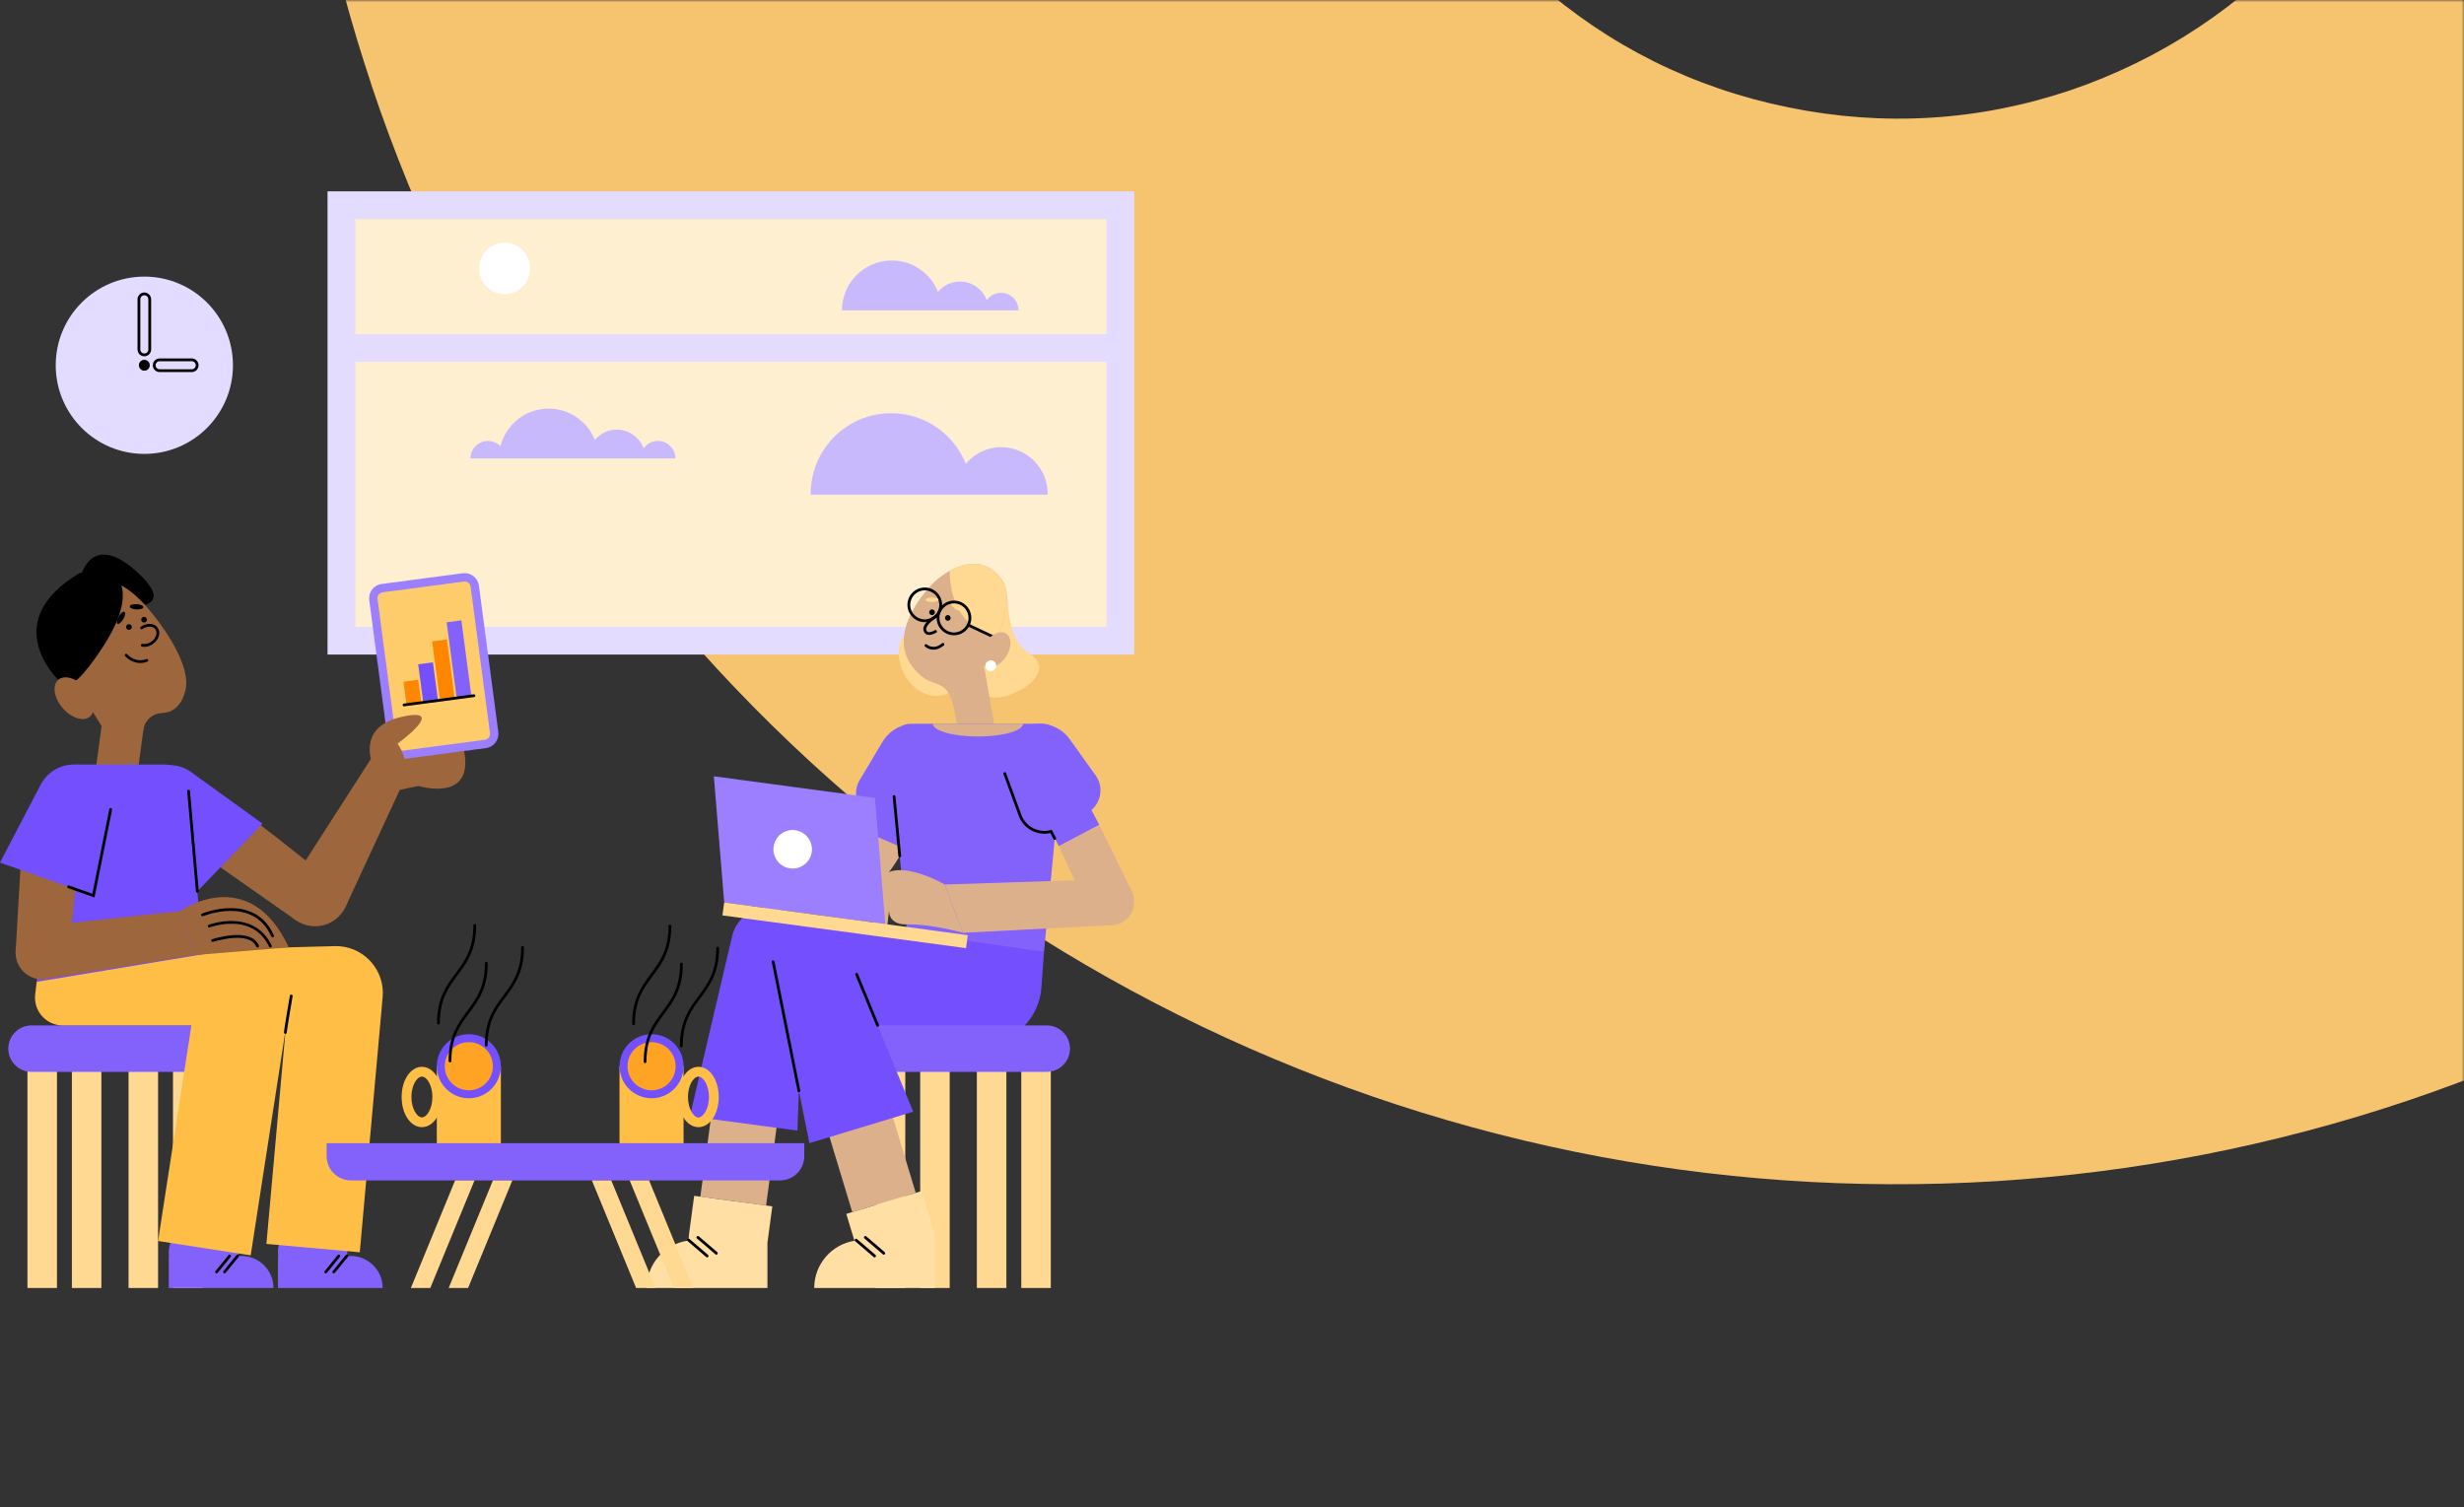 <svg width="528" height="323" viewBox="0 0 528 323" fill="none" xmlns="http://www.w3.org/2000/svg">
<rect x="0" y="0" width="528" height="323" fill="#333333" stroke="none"/>
<mask id="mask0_5053_86032" style="mask-type:alpha" maskUnits="userSpaceOnUse" x="26" y="0" width="502" height="323">
<rect x="26.151" width="501.849" height="322.873" fill="#F19148"/>
</mask>
<g mask="url(#mask0_5053_86032)">
<path d="M79.564 18.146C98.759 75.494 132.733 126.953 177.895 167.083C223.021 207.159 278.256 234.744 337.632 246.836C397.009 258.927 458.633 255.137 515.892 235.864C573.151 216.59 624.542 182.514 664.634 137.239C700.218 97.025 725.963 48.828 739.782 -3.115C742.605 -13.746 736.027 -24.597 725.244 -26.793L538.405 -64.839C529.156 -66.723 519.879 -61.549 516.747 -52.629C511.797 -38.476 504.234 -25.562 494.165 -14.194C480.55 1.208 463.012 12.797 443.534 19.378C423.966 25.94 403.695 27.179 383.256 23.017C362.817 18.855 344.646 9.787 329.202 -3.904C313.848 -17.577 302.239 -35.102 295.731 -54.602C290.91 -69.002 288.989 -83.8 289.978 -98.807C290.583 -108.242 284.068 -116.631 274.819 -118.514L87.935 -156.57C77.151 -158.766 66.855 -151.352 65.295 -140.464C57.657 -87.261 62.548 -32.826 79.573 18.101L79.564 18.146Z" fill="#F6C36F"/>
</g>
<path d="M241.667 43.044H72.816V138.299H241.667V43.044Z" fill="#FFEFD1"/>
<path d="M70.186 41V140.263H243.043V41H70.186ZM237.092 134.31H76.136V77.544H237.092V134.31ZM237.092 71.591H76.136V46.95H237.092V71.591Z" fill="#E3DCFE"/>
<path d="M89.699 168.415C89.699 168.415 102.799 172.494 99.029 159.166C95.26 145.838 82.745 161.151 82.745 161.151L84.319 169.54L89.699 168.415Z" fill="#9E663C"/>
<path d="M104.118 160.305L86.744 162.606C85.051 162.829 83.497 161.639 83.274 159.946L79.126 128.606C78.903 126.913 80.092 125.358 81.785 125.135L99.159 122.834C100.852 122.61 102.406 123.8 102.629 125.494L106.777 156.833C107.001 158.527 105.811 160.081 104.118 160.305Z" fill="#9C7FFE"/>
<path d="M86.506 160.825C85.8 160.919 85.147 160.418 85.054 159.712L80.906 128.372C80.813 127.665 81.31 127.012 82.019 126.919L99.394 124.618C100.1 124.524 100.753 125.022 100.846 125.731L104.994 157.071C105.088 157.778 104.59 158.431 103.881 158.524L86.506 160.825Z" fill="#FFCC6C"/>
<path d="M89.62 145.656L86.463 146.074L87.112 150.978L90.269 150.56L89.62 145.656Z" fill="#FF8600"/>
<path d="M92.769 141.931L89.612 142.35L90.692 150.504L93.849 150.086L92.769 141.931Z" fill="#734FFD"/>
<path d="M95.765 137.017L92.608 137.436L94.275 150.028L97.432 149.61L95.765 137.017Z" fill="#FF8600"/>
<path d="M98.865 132.927L95.708 133.346L97.854 149.553L101.011 149.135L98.865 132.927Z" fill="#8362FC"/>
<path d="M86.585 151.355C86.439 151.355 86.308 151.245 86.289 151.095C86.266 150.931 86.382 150.781 86.546 150.759L101.519 148.774C101.683 148.752 101.832 148.868 101.855 149.032C101.878 149.195 101.762 149.345 101.598 149.368L86.625 151.352L86.585 151.355Z" fill="black"/>
<path d="M17.067 124.284C17.067 124.284 19.169 113.124 29.525 122.721C39.881 132.317 23.297 129.7 23.297 129.7L17.067 124.284Z" fill="black"/>
<path d="M186.234 174.911C186.234 174.911 177.921 191.476 172.931 180.149C166.994 166.674 169.859 176.774 169.859 176.774L163.01 178.379C163.01 178.379 158.661 184.561 172.507 192.247C186.172 199.834 194.326 180.437 194.326 180.437" fill="#DDB08C"/>
<path d="M185.888 174.014L184.29 177.748L193.295 181.605L194.894 177.871L185.888 174.014Z" fill="#8362FC"/>
<path d="M220.573 140.032C226.795 144.003 217.748 149.473 213.459 149.473C209.169 149.473 205.691 145.993 205.691 141.702C205.691 137.411 208.16 131.062 211.26 128.097C219.268 120.437 212.656 134.975 220.573 140.032Z" fill="#FFD991"/>
<path d="M204.956 138.471C207.027 142.395 206.191 146.903 203.088 148.543C199.986 150.182 195.793 148.331 193.722 144.41C191.65 140.487 192.487 135.978 195.589 134.339C198.692 132.699 202.885 134.551 204.956 138.471Z" fill="#FFD991"/>
<path d="M210.794 142.318C210.794 142.318 218.593 129.479 214.603 124.091C208.909 116.405 200.283 124.631 200.283 124.631C200.283 124.631 190.633 133.73 194.626 141.498C194.626 141.498 196.29 144.715 199.172 145.936C202.057 147.157 203.58 146.815 204.727 153.387L205.875 159.959C206.248 162.102 208.29 163.538 210.432 163.162C212.574 162.789 214.009 160.745 213.634 158.602L210.794 142.318Z" fill="#DDB08C"/>
<path d="M214.603 124.091C211.119 119.388 206.536 120.643 203.504 122.325C203.56 127.164 205.089 134.694 213.752 136.351C215.428 132.258 216.793 127.051 214.603 124.091Z" fill="#FFD991"/>
<path d="M203.707 132.413C203.707 132.75 203.436 133.021 203.1 133.021C202.764 133.021 202.492 132.75 202.492 132.413C202.492 132.077 202.764 131.806 203.1 131.806C203.436 131.806 203.707 132.077 203.707 132.413Z" fill="black"/>
<path d="M200.328 131.198C200.328 131.534 200.057 131.805 199.72 131.805C199.384 131.805 199.113 131.534 199.113 131.198C199.113 130.861 199.384 130.59 199.72 130.59C200.057 130.59 200.328 130.861 200.328 131.198Z" fill="black"/>
<path d="M199.121 136.055C199.003 136.055 198.887 136.044 198.771 136.015C198.455 135.936 198.2 135.741 198.033 135.447C197.138 133.856 199.994 132.061 200.322 131.86C200.464 131.775 200.647 131.821 200.735 131.962C200.82 132.103 200.777 132.287 200.633 132.375C199.929 132.804 198.036 134.235 198.553 135.156C198.638 135.309 198.754 135.396 198.912 135.439C199.384 135.555 200.085 135.198 200.314 135.051C200.452 134.961 200.639 135.003 200.726 135.142C200.817 135.28 200.774 135.467 200.636 135.555C200.548 135.608 199.828 136.055 199.121 136.055Z" fill="black"/>
<path d="M200.04 139.217C198.938 139.217 198.223 138.55 198.214 138.538C198.096 138.423 198.09 138.233 198.206 138.114C198.319 137.996 198.508 137.99 198.63 138.106C198.686 138.16 200.034 139.389 201.882 137.843C202.009 137.738 202.198 137.755 202.303 137.88C202.408 138.004 202.391 138.196 202.266 138.301C201.433 138.996 200.673 139.217 200.04 139.217Z" fill="black"/>
<path d="M198.163 133.321C196.118 133.321 194.451 131.656 194.451 129.607C194.451 127.56 196.115 125.893 198.163 125.893C200.209 125.893 201.876 127.558 201.876 129.607C201.876 131.656 200.209 133.321 198.163 133.321ZM198.163 126.495C196.448 126.495 195.05 127.891 195.05 129.61C195.05 131.326 196.445 132.725 198.163 132.725C199.879 132.725 201.277 131.328 201.277 129.61C201.277 127.891 199.881 126.495 198.163 126.495Z" fill="black"/>
<path d="M215.442 137.991C215.4 137.991 215.354 137.982 215.315 137.962L207.35 134.203C207.2 134.132 207.135 133.954 207.205 133.804C207.276 133.655 207.454 133.592 207.604 133.66L215.569 137.42C215.719 137.49 215.784 137.668 215.713 137.818C215.662 137.929 215.555 137.991 215.442 137.991Z" fill="black"/>
<path d="M215.561 140.741C214.295 142.669 212.266 143.571 211.028 142.756C209.791 141.942 209.813 139.721 211.079 137.796C212.345 135.868 214.374 134.966 215.612 135.78C216.849 136.594 216.827 138.813 215.561 140.741Z" fill="#DDB08C"/>
<path d="M212.306 143.814C212.944 143.814 213.461 143.297 213.461 142.658C213.461 142.02 212.944 141.502 212.306 141.502C211.667 141.502 211.15 142.02 211.15 142.658C211.15 143.297 211.667 143.814 212.306 143.814Z" fill="white"/>
<path d="M223.232 155.084H195.233C194.434 155.084 193.685 155.285 193.029 155.638C191.444 156.26 190.051 157.393 189.119 158.954L184.219 167.146C182.504 170.012 183.71 173.732 186.779 175.049L192.224 177.381L194.75 203.981H223.713L227.872 160.192C228.132 157.453 225.982 155.084 223.232 155.084Z" fill="#8362FC"/>
<path d="M209.554 157.82C214.883 157.82 219.206 156.596 219.214 155.084H199.893C199.901 156.596 204.224 157.82 209.554 157.82Z" fill="#DDB08C"/>
<path d="M174.57 196.801L223.716 203.978L223.164 211.57C222.608 219.248 215.702 224.867 208.076 223.85L185.431 220.828L174.57 196.801Z" fill="#734FFD"/>
<path d="M215.651 225.783H209.327V275.997H215.651V225.783Z" fill="#FFD991"/>
<path d="M225.171 225.783H218.847V275.997H225.171V225.783Z" fill="#FFD991"/>
<path d="M193.987 225.783H187.663V275.997H193.987V225.783Z" fill="#FFD991"/>
<path d="M203.507 225.783H197.183V275.997H203.507V225.783Z" fill="#FFD991"/>
<path d="M224.303 229.683H188.531C185.784 229.683 183.558 227.456 183.558 224.708C183.558 221.961 185.784 219.733 188.531 219.733H224.303C227.05 219.733 229.276 221.961 229.276 224.708C229.276 227.456 227.05 229.683 224.303 229.683Z" fill="#8362FC"/>
<path d="M33.871 225.783H27.547V275.997H33.871V225.783Z" fill="#FFD991"/>
<path d="M43.393 225.783H37.069V275.997H43.393V225.783Z" fill="#FFD991"/>
<path d="M12.207 225.783H5.883V275.997H12.207V225.783Z" fill="#FFD991"/>
<path d="M21.726 225.783H15.402V275.997H21.726V225.783Z" fill="#FFD991"/>
<path d="M42.523 229.683H6.75C4.004 229.683 1.777 227.456 1.777 224.708C1.777 221.961 4.004 219.733 6.75 219.733H42.523C45.269 219.733 47.496 221.961 47.496 224.708C47.496 227.456 45.269 229.683 42.523 229.683Z" fill="#8362FC"/>
<path d="M232.873 174.263L226.349 177.711C223.396 179.272 219.746 177.87 218.598 174.732L215.315 165.769C213.947 162.034 215.547 157.862 219.065 156.005C222.582 154.148 226.925 155.174 229.24 158.411L234.789 166.178C236.725 168.895 235.826 172.702 232.873 174.263Z" fill="#8362FC"/>
<path d="M233.666 173.163L225.004 177.74L226.9 181.332L235.562 176.754L233.666 173.163Z" fill="#8362FC"/>
<path d="M180.027 202.122L166.426 206.245L182.624 259.721L196.226 255.598L180.027 202.122Z" fill="#DDB08C"/>
<path d="M171.071 197.044C167.214 198.215 164.875 202.124 165.663 206.079L173.439 244.963L195.688 238.218L180.58 201.556C179.045 197.827 174.931 195.874 171.071 197.044Z" fill="#734FFD"/>
<path d="M199.966 263.294L197.519 255.215L189.444 257.663L181.351 260.116L183.094 265.874C178.212 266.657 174.479 270.892 174.479 275.997H200.328V265.869C200.342 265.018 200.226 264.153 199.966 263.294Z" fill="#FFDFA3"/>
<path d="M187.403 269.433C187.336 269.433 187.265 269.411 187.209 269.36L183.255 265.968C183.131 265.86 183.114 265.671 183.224 265.544C183.332 265.42 183.521 265.403 183.648 265.513L187.601 268.905C187.726 269.012 187.743 269.202 187.632 269.329C187.573 269.4 187.488 269.433 187.403 269.433Z" fill="black"/>
<path d="M189.381 268.849C189.314 268.849 189.243 268.826 189.186 268.775L185.233 265.383C185.109 265.276 185.092 265.086 185.202 264.959C185.31 264.835 185.499 264.818 185.626 264.928L189.579 268.32C189.704 268.427 189.72 268.617 189.61 268.744C189.548 268.812 189.466 268.849 189.381 268.849Z" fill="black"/>
<path d="M157.518 201.038L150.078 256.419L164.164 258.313L171.605 202.931L157.518 201.038Z" fill="#DDB08C"/>
<path d="M165.559 194.593C161.563 194.056 157.814 196.642 156.892 200.569L147.839 239.176L170.879 242.274L172.34 202.646C172.49 198.615 169.554 195.13 165.559 194.593Z" fill="#734FFD"/>
<path d="M165.496 258.5L157.133 257.375L148.752 256.247L147.627 264.614L147.644 264.617C147.591 265.024 147.568 265.425 147.571 265.824C142.513 266.454 138.599 270.765 138.599 275.997H164.448V266.307L165.496 258.5Z" fill="#FFDFA3"/>
<path d="M151.524 269.433C151.456 269.433 151.385 269.411 151.329 269.36L147.376 265.968C147.251 265.86 147.235 265.671 147.345 265.544C147.452 265.42 147.641 265.403 147.769 265.513L151.722 268.905C151.846 269.012 151.863 269.202 151.753 269.329C151.69 269.4 151.606 269.433 151.524 269.433Z" fill="black"/>
<path d="M153.499 268.849C153.431 268.849 153.36 268.826 153.304 268.775L149.351 265.383C149.227 265.276 149.21 265.086 149.32 264.959C149.427 264.835 149.616 264.818 149.744 264.928L153.697 268.32C153.821 268.427 153.838 268.617 153.728 268.744C153.668 268.812 153.584 268.849 153.499 268.849Z" fill="black"/>
<path d="M202.43 189.539C202.43 189.539 187.72 180.923 187.401 192.502V197.915L190.153 198.285L190.644 193.926C190.644 193.926 189.387 198.217 194.417 198.084C199.446 197.952 206.355 199.885 206.355 199.885L202.43 189.539Z" fill="#DDB08C"/>
<path d="M189.709 198.028L155.186 193.383L152.968 166.343L187.491 170.987L189.709 198.028Z" fill="#9C7FFE"/>
<path d="M173.948 182.538C173.646 184.796 171.569 186.382 169.311 186.077C167.053 185.774 165.468 183.697 165.773 181.438C166.076 179.179 168.153 177.594 170.41 177.899C172.665 178.201 174.25 180.279 173.948 182.538Z" fill="white"/>
<path d="M155.184 193.376L154.81 196.158L207.003 203.175L207.377 200.393L155.184 193.376Z" fill="#FFD991"/>
<path d="M226.021 179.981C225.914 179.981 225.809 179.922 225.756 179.82L225.061 178.506C222.246 179.148 219.316 177.573 218.313 174.834L215.03 165.87C214.973 165.715 215.052 165.543 215.208 165.486C215.363 165.429 215.535 165.509 215.592 165.664L218.875 174.628C219.799 177.152 222.551 178.574 225.137 177.867L225.369 177.805L226.284 179.541C226.36 179.688 226.304 179.868 226.16 179.945C226.117 179.97 226.069 179.981 226.021 179.981Z" fill="black"/>
<path d="M192.798 183.716C192.645 183.716 192.515 183.6 192.501 183.445L191.292 170.713C191.275 170.549 191.396 170.402 191.56 170.385C191.727 170.368 191.871 170.49 191.888 170.654L193.097 183.385C193.114 183.549 192.993 183.696 192.829 183.713L192.798 183.716Z" fill="black"/>
<path d="M171.196 234.031C171.057 234.031 170.93 233.932 170.902 233.791L165.372 206.134C165.341 205.973 165.446 205.815 165.607 205.781C165.768 205.75 165.926 205.854 165.96 206.015L171.49 233.672C171.521 233.833 171.416 233.992 171.255 234.026L171.196 234.031Z" fill="black"/>
<path d="M188.073 220.034C187.954 220.034 187.844 219.963 187.796 219.847L183.281 208.888C183.219 208.735 183.289 208.56 183.445 208.498C183.597 208.436 183.773 208.509 183.835 208.662L188.35 219.621C188.412 219.774 188.342 219.949 188.186 220.011C188.149 220.025 188.11 220.034 188.073 220.034Z" fill="black"/>
<path d="M24.216 171.112C21.757 170.781 20.031 168.52 20.361 166.06L22.458 150.451L31.361 151.65L29.265 167.259C28.934 169.715 26.674 171.442 24.216 171.112Z" fill="#9E663C"/>
<path d="M31.183 129.749C31.183 129.749 41.46 141.169 39.711 148.029C38.711 151.958 36.337 152.738 34.752 152.789C32.797 152.851 31.11 154.211 30.768 156.136C30.748 156.252 30.729 156.374 30.709 156.501L21.769 155.588L13.845 142.712C10.588 137.42 11.571 130.467 16.324 126.464C19.85 123.499 24.829 122.673 31.183 129.749Z" fill="#9E663C"/>
<path d="M24.074 122.721C24.074 122.721 30.353 125.991 21.893 138.861C13.433 151.731 12.481 145.677 12.481 145.677C12.481 145.677 -0.672 133.191 17.205 122.721H24.074Z" fill="black"/>
<path d="M31.294 132.357C31.534 132.592 31.54 132.976 31.305 133.216C31.07 133.457 30.686 133.462 30.446 133.228C30.206 132.993 30.2 132.609 30.435 132.368C30.669 132.128 31.053 132.122 31.294 132.357Z" fill="black"/>
<path d="M28.067 133.928C28.307 134.163 28.313 134.547 28.078 134.788C27.844 135.028 27.459 135.034 27.219 134.799C26.979 134.564 26.973 134.18 27.208 133.94C27.442 133.699 27.827 133.694 28.067 133.928Z" fill="black"/>
<path d="M30.918 138.609C30.757 138.609 30.596 138.595 30.44 138.567C30.276 138.536 30.169 138.38 30.2 138.216C30.231 138.052 30.387 137.945 30.551 137.976C31.147 138.086 31.85 137.908 32.435 137.493C32.933 137.139 33.294 136.661 33.453 136.147C33.602 135.661 33.549 135.2 33.303 134.852C33.057 134.505 32.639 134.301 32.13 134.281C31.593 134.259 31.023 134.442 30.522 134.796C30.387 134.892 30.2 134.861 30.104 134.725C30.008 134.589 30.039 134.403 30.175 134.307C30.779 133.877 31.483 133.654 32.153 133.682C32.851 133.71 33.433 134.004 33.789 134.507C34.145 135.011 34.23 135.655 34.023 136.325C33.825 136.967 33.385 137.555 32.777 137.984C32.204 138.391 31.545 138.609 30.918 138.609Z" fill="black"/>
<path d="M30.065 142.072C28.101 142.072 26.824 140.605 26.807 140.588C26.699 140.463 26.713 140.274 26.84 140.167C26.965 140.059 27.154 140.073 27.262 140.201C27.329 140.28 28.968 142.145 31.37 141.221C31.523 141.162 31.698 141.238 31.757 141.393C31.817 141.549 31.74 141.721 31.585 141.781C31.045 141.987 30.534 142.072 30.065 142.072Z" fill="black"/>
<path d="M35.168 163.821H16.685C14.001 163.821 11.76 165.873 11.526 168.55L7.861 210.389H43.989L40.327 168.55C40.093 165.873 37.852 163.821 35.168 163.821Z" fill="#734FFD"/>
<path d="M201.099 128.516C201.099 128.784 200.483 128.999 199.72 128.999C198.96 128.999 198.341 128.781 198.341 128.516C198.341 128.25 198.957 128.032 199.72 128.032C200.483 128.029 201.099 128.247 201.099 128.516Z" fill="#FFD991"/>
<path d="M205.886 130.82C205.716 131.026 205.1 130.805 204.513 130.325C203.922 129.844 203.58 129.288 203.75 129.078C203.919 128.872 204.535 129.092 205.123 129.573C205.714 130.054 206.055 130.61 205.886 130.82Z" fill="#FFD991"/>
<path d="M204.425 136.128C202.379 136.128 200.712 134.463 200.712 132.414C200.712 130.367 202.376 128.699 204.425 128.699C206.474 128.699 208.138 130.364 208.138 132.414C208.135 134.46 206.471 136.128 204.425 136.128ZM204.425 129.298C202.71 129.298 201.311 130.695 201.311 132.414C201.311 134.129 202.707 135.529 204.425 135.529C206.14 135.529 207.539 134.132 207.539 132.414C207.536 130.695 206.14 129.298 204.425 129.298Z" fill="black"/>
<path d="M26.66 131.113C26.931 131.269 26.821 131.967 26.414 132.671C26.007 133.374 25.459 133.818 25.188 133.66C24.916 133.505 25.026 132.806 25.433 132.102C25.84 131.399 26.389 130.955 26.66 131.113Z" fill="black"/>
<path d="M30.726 130.096C30.712 130.41 30.042 130.63 29.231 130.594C28.42 130.554 27.773 130.271 27.79 129.958C27.804 129.644 28.474 129.423 29.285 129.46C30.096 129.5 30.74 129.785 30.726 130.096Z" fill="black"/>
<path d="M18.335 147.489C20.215 149.663 20.641 152.374 19.288 153.544C17.934 154.717 15.315 153.906 13.433 151.732C11.554 149.558 11.127 146.847 12.481 145.677C13.834 144.507 16.456 145.318 18.335 147.489Z" fill="#9E663C"/>
<path d="M60.136 262.595L59.607 268.487L74.292 269.806L74.821 263.913L60.136 262.595Z" fill="#8362FC"/>
<path d="M75.142 269.134H74.254C74.263 269.069 74.274 269.004 74.28 268.939C74.644 265.315 71.652 262.113 67.597 261.788C63.542 261.462 59.96 264.137 59.595 267.763C59.547 268.23 59.558 268.69 59.618 269.137H59.567V276H82.002C82.002 272.207 78.931 269.134 75.142 269.134Z" fill="#8362FC"/>
<path d="M3.337 204.153L4.634 181.658L16.581 186.113L14.75 204.153" fill="#9E663C"/>
<path d="M71.516 272.865C71.449 272.865 71.384 272.843 71.327 272.797C71.2 272.693 71.18 272.503 71.285 272.376L74.079 268.945C74.184 268.815 74.373 268.798 74.5 268.902C74.627 269.007 74.647 269.196 74.543 269.323L71.748 272.755C71.692 272.829 71.604 272.865 71.516 272.865Z" fill="black"/>
<path d="M69.813 272.865C69.745 272.865 69.68 272.843 69.623 272.797C69.496 272.693 69.476 272.503 69.581 272.376L72.375 268.945C72.48 268.815 72.669 268.798 72.796 268.902C72.924 269.007 72.943 269.196 72.839 269.323L70.044 272.755C69.985 272.829 69.9 272.865 69.813 272.865Z" fill="black"/>
<path d="M53.099 174.817C53.475 174.812 65.504 184.377 65.504 184.377L63.506 197.259L43.989 183.572L53.099 174.817Z" fill="#9E663C"/>
<path d="M36.165 275.998H58.6C58.6 272.207 55.529 269.134 51.74 269.134H50.997L51.726 264.414L49.078 264.004C47.976 262.882 46.445 262.082 44.665 261.836C42.978 261.601 41.339 261.901 39.954 262.59L37.157 262.158L36.507 266.367C36.397 266.681 36.312 267.006 36.253 267.339C36.148 267.947 36.14 268.549 36.219 269.131H36.165V275.998Z" fill="#8362FC"/>
<path d="M48.115 272.865C48.047 272.865 47.982 272.843 47.925 272.797C47.798 272.693 47.778 272.503 47.883 272.376L50.678 268.945C50.782 268.815 50.971 268.798 51.099 268.902C51.226 269.007 51.245 269.196 51.141 269.323L48.346 272.755C48.287 272.829 48.199 272.865 48.115 272.865Z" fill="black"/>
<path d="M20.022 191.911L0 184.839L8.714 168.141C10.565 164.594 14.744 162.948 18.516 164.28C22.288 165.611 24.507 169.518 23.721 173.441L20.022 191.911Z" fill="#734FFD"/>
<path d="M46.408 272.865C46.34 272.865 46.275 272.843 46.219 272.797C46.092 272.693 46.072 272.503 46.176 272.376L48.971 268.945C49.075 268.815 49.265 268.798 49.392 268.902C49.519 269.007 49.539 269.196 49.434 269.323L46.64 272.755C46.58 272.829 46.496 272.865 46.408 272.865Z" fill="black"/>
<path d="M72.89 202.777C72.477 202.74 72.07 202.732 71.666 202.743L53.195 203.226C52.325 203.139 51.469 203.164 50.638 203.294H50.635L7.861 210.386L7.542 213.069C7.121 216.614 9.887 219.734 13.458 219.734H41.014L33.871 265.923L53.721 268.996L61.214 220.534L57.089 266.548L77.094 268.343L81.997 213.682C82.491 208.156 78.414 203.274 72.89 202.777Z" fill="#FFBF47"/>
<path d="M56.258 176.499L41.517 191.789L29.946 176.929C27.488 173.771 27.725 169.285 30.503 166.405C33.28 163.524 37.753 163.126 40.997 165.469L56.258 176.499Z" fill="#734FFD"/>
<path d="M80.312 165.071C80.312 165.071 75.551 156.017 85.944 153.634C96.337 151.251 85.187 159.352 85.187 159.352C85.187 159.352 88.976 164.463 85.404 168.039C81.83 171.612 80.312 165.071 80.312 165.071Z" fill="#9E663C"/>
<path d="M38.612 195.224C38.612 195.224 53.331 184.759 61.887 203L41.847 204.651L38.612 195.224Z" fill="#9E663C"/>
<path d="M20.248 192.308L14.606 190.316C14.45 190.262 14.368 190.089 14.422 189.934C14.479 189.778 14.648 189.697 14.803 189.75L19.794 191.514L23.424 173.383C23.458 173.222 23.614 173.115 23.778 173.149C23.939 173.183 24.046 173.338 24.012 173.502L20.248 192.308Z" fill="black"/>
<path d="M42.291 191.285C42.138 191.285 42.006 191.167 41.994 191.011L40.115 169.565C40.101 169.401 40.223 169.254 40.387 169.24C40.55 169.223 40.697 169.347 40.712 169.511L42.59 190.958C42.605 191.122 42.483 191.269 42.319 191.283L42.291 191.285Z" fill="black"/>
<path d="M61.152 221.534C61.016 221.534 60.895 221.444 60.861 221.305C60.844 221.235 60.796 221.043 62.11 213.374C62.138 213.21 62.294 213.102 62.455 213.128C62.618 213.156 62.726 213.311 62.7 213.473C62.203 216.376 61.463 220.808 61.449 221.204C61.463 221.348 61.367 221.486 61.223 221.52L61.152 221.534Z" fill="black"/>
<path d="M149.67 241.531C147.235 241.531 145.324 238.693 145.324 235.066C145.324 231.44 147.235 228.602 149.67 228.602C152.106 228.602 154.016 231.44 154.016 235.066C154.016 238.693 152.106 241.531 149.67 241.531ZM149.67 230.702C148.608 230.702 147.421 232.567 147.421 235.066C147.421 237.565 148.608 239.431 149.67 239.431C150.733 239.431 151.919 237.565 151.919 235.066C151.919 232.567 150.733 230.702 149.67 230.702Z" fill="#FFBF47"/>
<path d="M146.477 228.475H132.753V246.39H146.477V228.475Z" fill="#FFBF47"/>
<path d="M142.249 234.815C145.75 233.365 147.412 229.35 145.962 225.848C144.512 222.346 140.499 220.683 136.998 222.133C133.497 223.584 131.835 227.599 133.285 231.101C134.735 234.603 138.748 236.266 142.249 234.815Z" fill="#734FFD"/>
<path d="M141.598 233.243C144.231 232.152 145.481 229.133 144.39 226.499C143.3 223.865 140.282 222.614 137.649 223.705C135.016 224.796 133.766 227.816 134.857 230.449C135.947 233.083 138.965 234.334 141.598 233.243Z" fill="#FFA324"/>
<path d="M90.409 241.531C87.973 241.531 86.063 238.693 86.063 235.066C86.063 231.44 87.97 228.602 90.409 228.602C92.844 228.602 94.754 231.44 94.754 235.066C94.754 238.693 92.844 241.531 90.409 241.531ZM90.409 230.702C89.346 230.702 88.159 232.567 88.159 235.066C88.159 237.565 89.346 239.431 90.409 239.431C91.471 239.431 92.658 237.565 92.658 235.066C92.658 232.567 91.471 230.702 90.409 230.702Z" fill="#FFBF47"/>
<path d="M107.328 228.475H93.604V246.39H107.328V228.475Z" fill="#FFBF47"/>
<path d="M105.313 233.328C107.992 230.647 107.992 226.302 105.313 223.622C102.633 220.941 98.29 220.941 95.61 223.622C92.931 226.302 92.931 230.647 95.61 233.328C98.29 236.008 102.633 236.008 105.313 233.328Z" fill="#734FFD"/>
<path d="M104.11 232.124C106.125 230.109 106.125 226.841 104.11 224.825C102.095 222.809 98.828 222.809 96.813 224.825C94.798 226.841 94.798 230.109 96.813 232.124C98.828 234.14 102.095 234.14 104.11 232.124Z" fill="#FFA324"/>
<path d="M167.152 252.942H75.184C72.316 252.942 69.991 250.615 69.991 247.746V244.959H172.346V247.746C172.346 250.615 170.02 252.942 167.152 252.942Z" fill="#8362FC"/>
<path d="M92.203 275.997H88.041L97.523 252.942H101.686L92.203 275.997Z" fill="#FFD991"/>
<path d="M100.304 275.997H96.142L105.624 252.942H109.784L100.304 275.997Z" fill="#FFD991"/>
<path d="M144.412 275.997H148.571L139.091 252.942H134.929L144.412 275.997Z" fill="#FFD991"/>
<path d="M136.311 275.997H140.473L130.99 252.942H126.831L136.311 275.997Z" fill="#FFD991"/>
<path d="M138.232 227.807C138.065 227.807 137.933 227.674 137.933 227.507C137.933 222.17 139.942 219.465 141.886 216.853C143.858 214.202 145.72 211.694 145.72 206.555C145.72 206.389 145.853 206.256 146.019 206.256C146.186 206.256 146.319 206.389 146.319 206.555C146.319 211.892 144.31 214.598 142.366 217.209C140.394 219.861 138.532 222.368 138.532 227.507C138.532 227.674 138.399 227.807 138.232 227.807Z" fill="black"/>
<path d="M135.76 219.697C135.593 219.697 135.46 219.565 135.46 219.398C135.46 214.061 137.469 211.356 139.413 208.744C141.385 206.092 143.248 203.585 143.248 198.446C143.248 198.279 143.38 198.146 143.547 198.146C143.714 198.146 143.847 198.279 143.847 198.446C143.847 203.783 141.838 206.488 139.894 209.1C137.921 211.752 136.059 214.259 136.059 219.398C136.059 219.562 135.924 219.697 135.76 219.697Z" fill="black"/>
<path d="M146 224.429C145.833 224.429 145.7 224.296 145.7 224.129C145.7 218.792 147.709 216.087 149.653 213.475C151.626 210.824 153.488 208.317 153.488 203.178C153.488 203.011 153.62 202.878 153.787 202.878C153.954 202.878 154.087 203.011 154.087 203.178C154.087 208.514 152.078 211.22 150.134 213.832C148.161 216.483 146.299 218.99 146.299 224.129C146.299 224.293 146.164 224.429 146 224.429Z" fill="black"/>
<path d="M96.424 227.647C96.257 227.647 96.125 227.514 96.125 227.347C96.125 222.01 98.134 219.305 100.078 216.693C102.05 214.042 103.912 211.534 103.912 206.395C103.912 206.229 104.045 206.096 104.212 206.096C104.378 206.096 104.511 206.229 104.511 206.395C104.511 211.732 102.502 214.437 100.558 217.049C98.586 219.701 96.724 222.208 96.724 227.347C96.724 227.514 96.588 227.647 96.424 227.647Z" fill="black"/>
<path d="M93.949 219.536C93.782 219.536 93.65 219.403 93.65 219.237C93.65 213.9 95.659 211.195 97.603 208.583C99.575 205.931 101.437 203.424 101.437 198.285C101.437 198.118 101.57 197.985 101.736 197.985C101.903 197.985 102.036 198.118 102.036 198.285C102.036 203.622 100.027 206.327 98.083 208.939C96.111 211.59 94.249 214.098 94.249 219.237C94.249 219.401 94.113 219.536 93.949 219.536Z" fill="black"/>
<path d="M104.189 224.269C104.022 224.269 103.89 224.136 103.89 223.969C103.89 218.632 105.899 215.927 107.843 213.315C109.815 210.664 111.677 208.156 111.677 203.017C111.677 202.851 111.81 202.718 111.976 202.718C112.143 202.718 112.276 202.851 112.276 203.017C112.276 208.354 110.267 211.059 108.323 213.671C106.351 216.323 104.489 218.83 104.489 223.969C104.489 224.136 104.356 224.269 104.189 224.269Z" fill="black"/>
<path d="M214.504 62.743C213.241 62.743 212.13 63.37 211.45 64.329C210.568 61.994 208.333 60.326 205.691 60.326C203.803 60.326 202.133 61.191 201.003 62.528C199.427 58.599 195.589 55.82 191.097 55.82C185.2 55.82 180.419 60.603 180.419 66.502H218.256C218.259 64.425 216.578 62.743 214.504 62.743Z" fill="#C8B9FD"/>
<path d="M140.976 94.481C139.713 94.481 138.602 95.109 137.921 96.067C137.04 93.732 134.805 92.064 132.163 92.064C130.275 92.064 128.605 92.929 127.475 94.266C125.898 90.337 122.061 87.559 117.568 87.559C112.581 87.559 108.408 90.982 107.232 95.606C106.551 94.917 105.607 94.487 104.562 94.487C102.488 94.487 100.81 96.169 100.81 98.241H144.734C144.731 96.163 143.05 94.481 140.976 94.481Z" fill="#C8B9FD"/>
<path d="M224.481 105.99C224.481 105.922 224.501 105.86 224.501 105.792C224.501 100.285 220.039 95.822 214.535 95.822C211.486 95.822 208.791 97.221 206.962 99.378C204.417 93.032 198.22 88.543 190.964 88.543C181.441 88.543 173.722 96.266 173.722 105.792C173.722 105.86 173.73 105.922 173.73 105.99H224.481Z" fill="#C8B9FD"/>
<path d="M113.472 58.769C114.168 55.819 112.342 52.862 109.393 52.166C106.443 51.469 103.488 53.296 102.791 56.246C102.095 59.197 103.921 62.154 106.871 62.85C109.82 63.547 112.776 61.72 113.472 58.769Z" fill="white"/>
<path d="M30.929 97.263C41.416 97.263 49.917 88.758 49.917 78.267C49.917 67.776 41.416 59.272 30.929 59.272C20.442 59.272 11.941 67.776 11.941 78.267C11.941 88.758 20.442 97.263 30.929 97.263Z" fill="#E3DCFE"/>
<path d="M32.093 78.268C32.093 78.913 31.573 79.433 30.929 79.433C30.285 79.433 29.765 78.913 29.765 78.268C29.765 77.624 30.285 77.103 30.929 77.103C31.571 77.103 32.093 77.626 32.093 78.268Z" fill="black"/>
<path d="M30.929 76.348C30.124 76.348 29.471 75.695 29.471 74.889V64.136C29.471 63.331 30.124 62.678 30.929 62.678C31.735 62.678 32.387 63.334 32.387 64.136V74.889C32.387 75.692 31.732 76.348 30.929 76.348ZM30.929 63.274C30.454 63.274 30.07 63.659 30.07 64.133V74.886C30.07 75.361 30.454 75.746 30.929 75.746C31.404 75.746 31.788 75.361 31.788 74.886V64.133C31.788 63.661 31.401 63.274 30.929 63.274Z" fill="black"/>
<path d="M41.087 79.726H34.201C33.396 79.726 32.743 79.073 32.743 78.267C32.743 77.462 33.399 76.809 34.201 76.809H41.087C41.893 76.809 42.545 77.462 42.545 78.267C42.545 79.073 41.89 79.726 41.087 79.726ZM34.201 77.408C33.727 77.408 33.342 77.792 33.342 78.267C33.342 78.742 33.727 79.126 34.201 79.126H41.087C41.562 79.126 41.946 78.742 41.946 78.267C41.946 77.792 41.562 77.408 41.087 77.408H34.201Z" fill="black"/>
<path d="M57.945 203.045C57.832 203.045 57.725 202.982 57.674 202.875C56.168 199.723 53.579 198.067 49.98 197.942C47.261 197.849 44.953 198.717 44.93 198.725C44.775 198.785 44.602 198.706 44.543 198.553C44.484 198.397 44.563 198.225 44.715 198.166C44.812 198.129 54.376 194.587 58.213 202.618C58.284 202.768 58.222 202.946 58.072 203.016C58.033 203.033 57.99 203.045 57.945 203.045Z" fill="black"/>
<path d="M55.201 203.045C55.085 203.045 54.972 202.977 54.924 202.862C53.424 199.32 45.724 201.807 45.648 201.833C45.49 201.884 45.323 201.799 45.269 201.64C45.218 201.482 45.303 201.313 45.461 201.262C45.8 201.151 53.763 198.579 55.478 202.624C55.543 202.777 55.472 202.952 55.32 203.017C55.278 203.037 55.238 203.045 55.201 203.045Z" fill="black"/>
<path d="M58.411 200.849C58.295 200.849 58.188 200.781 58.137 200.67C54.255 191.899 43.613 196.281 43.509 196.326C43.356 196.391 43.181 196.317 43.116 196.167C43.051 196.015 43.122 195.84 43.274 195.775C43.387 195.727 54.568 191.125 58.685 200.43C58.753 200.583 58.682 200.758 58.533 200.826C58.493 200.843 58.451 200.849 58.411 200.849Z" fill="black"/>
<path d="M9.045 209.86C12.195 209.86 14.75 207.304 14.75 204.152C14.75 201 12.195 198.445 9.045 198.445C5.894 198.445 3.34 201 3.34 204.152C3.34 207.304 5.894 209.86 9.045 209.86Z" fill="#9E663C"/>
<path d="M38.612 195.224L9.045 198.443V209.86L41.847 204.654L38.612 195.224Z" fill="#9E663C"/>
<path d="M67.518 198.483C71.491 198.483 74.712 195.26 74.712 191.286C74.712 187.311 71.491 184.089 67.518 184.089C63.545 184.089 60.324 187.311 60.324 191.286C60.324 195.26 63.545 198.483 67.518 198.483Z" fill="#9E663C"/>
<path d="M79.465 162.634L65.506 184.377L73.986 194.44L85.738 169.104L79.465 162.634Z" fill="#9E663C"/>
<path d="M242.915 194.365C243.559 191.638 241.871 188.905 239.145 188.261C236.419 187.617 233.687 189.306 233.043 192.033C232.399 194.76 234.088 197.493 236.814 198.137C239.54 198.781 242.272 197.092 242.915 194.365Z" fill="#DDB08C"/>
<path d="M226.903 181.35L233.272 195.091L242.455 190.802L235.563 176.773L226.903 181.35Z" fill="#DDB08C"/>
<path d="M202.43 189.539L232.896 188.541L237.971 198.248L206.358 199.885" fill="#DDB08C"/>
</svg>

